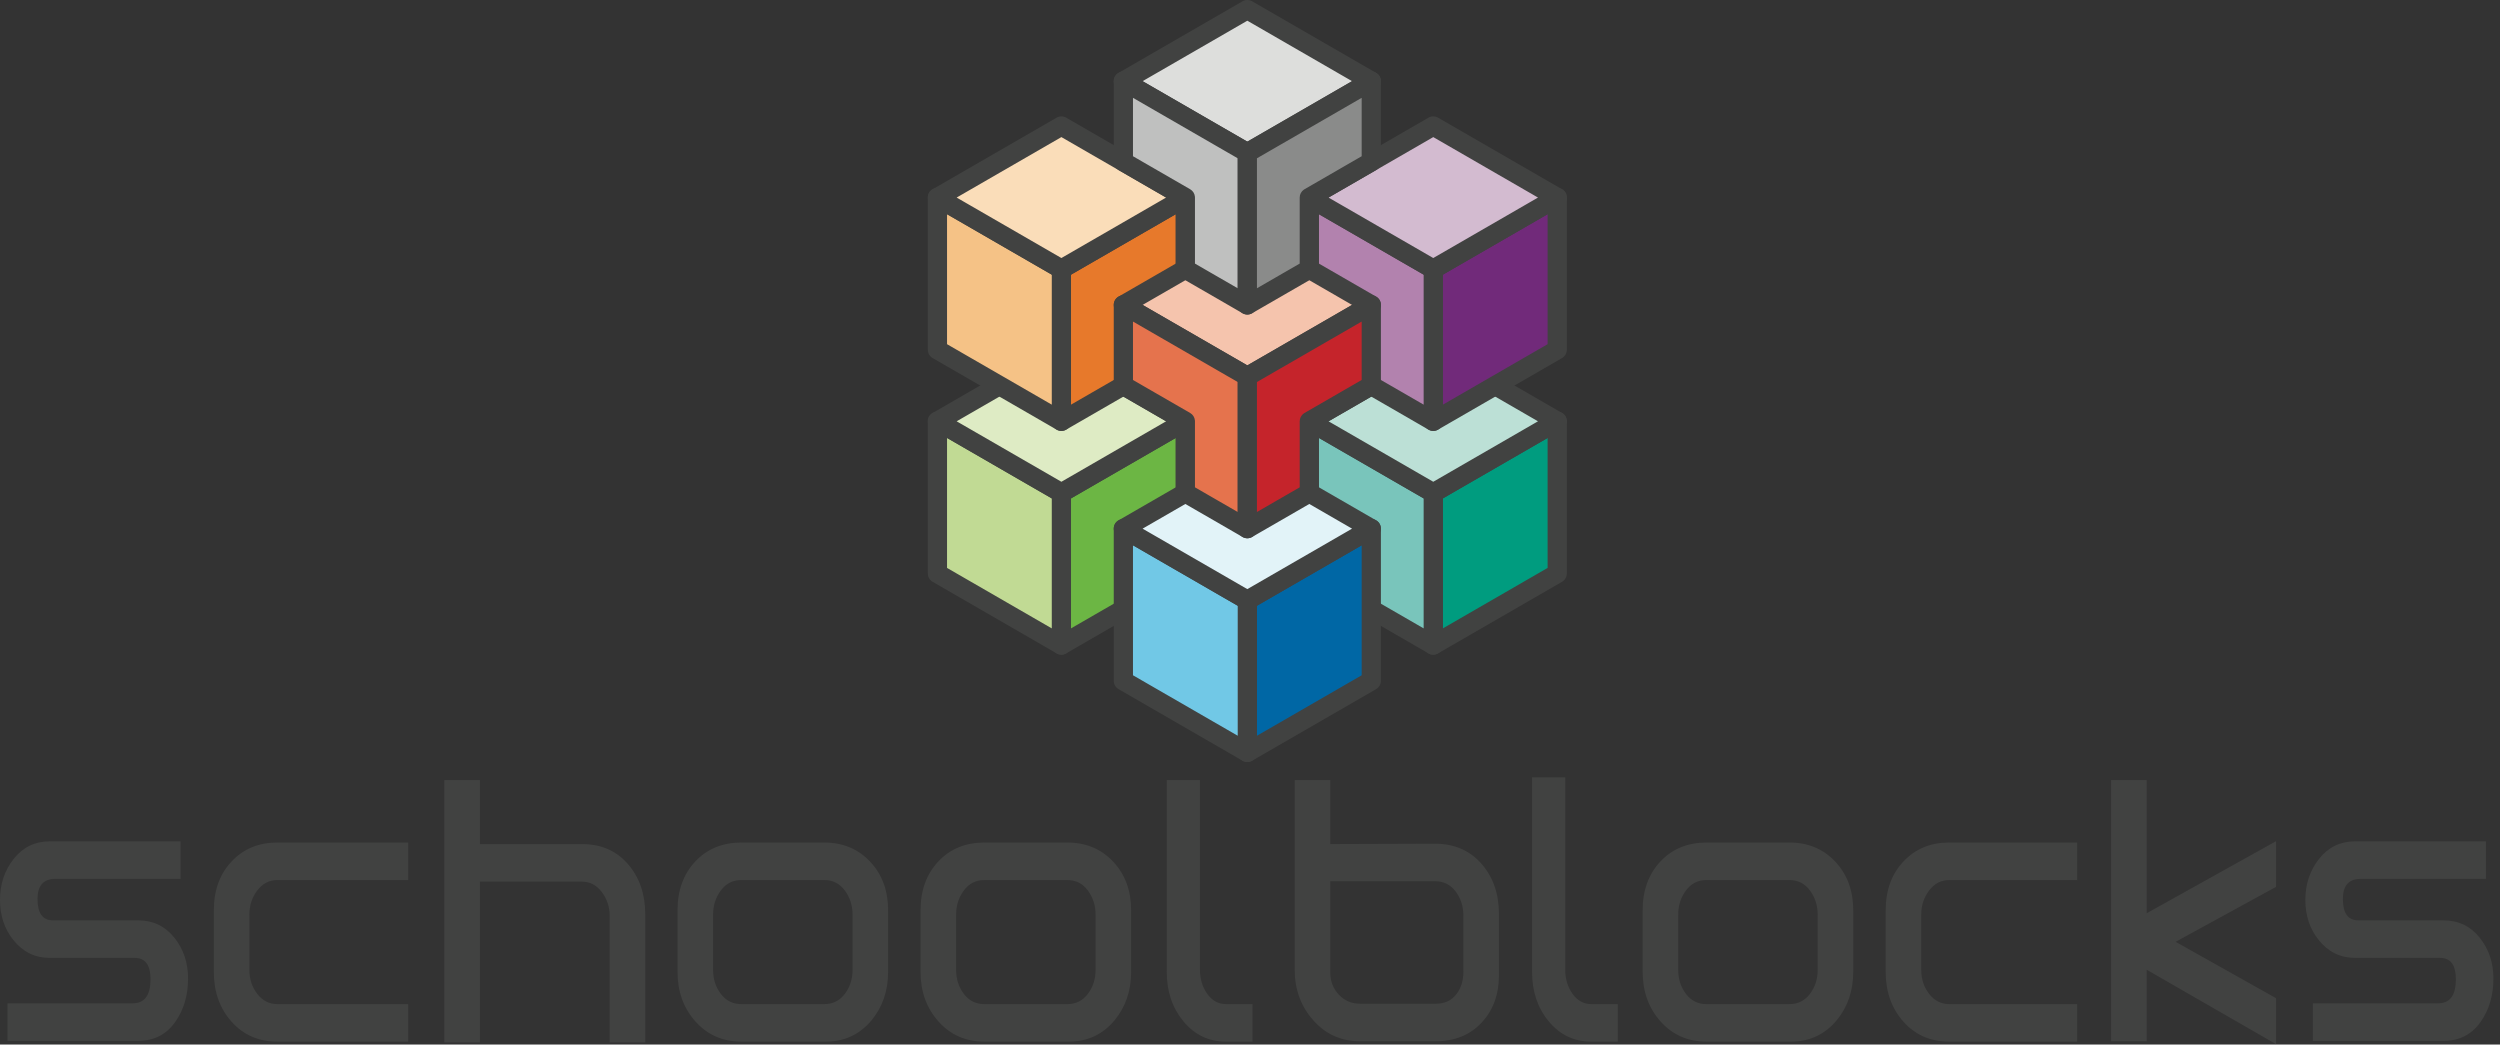 <?xml version="1.0" encoding="UTF-8"?>
<svg width="359px" height="150px" viewBox="0 0 359 150" version="1.1" xmlns="http://www.w3.org/2000/svg" xmlns:xlink="http://www.w3.org/1999/xlink">
    <rect x="0" y="0" width="359" height="150" fill="#333333" stroke="none"/>
    <title>schoolblocks logo vertical</title>
    <g id="Screens" stroke="none" stroke-width="1" fill="none" fill-rule="evenodd">
        <g id="Login" transform="translate(-396, -140)">
            <g id="schoolblocks-logo-vertical" transform="translate(396, 140)">
                <polyline id="Fill-1" fill="#009C7F" points="223.617 60.499 223.617 82.351 205.817 92.628 205.817 70.776 223.617 60.499"></polyline>
                <path d="M222.927,59.303 L205.127,69.58 C204.7,69.827 204.437,70.282 204.437,70.776 L204.437,92.628 C204.437,93.69 205.587,94.354 206.507,93.823 L224.307,83.546 C224.734,83.3 224.997,82.844 224.997,82.351 L224.997,60.499 C224.997,59.436 223.847,58.772 222.927,59.303 Z M222.236,62.889 L222.236,81.553 L207.197,90.236 L207.197,71.572 L222.236,62.889 Z" id="Stroke-2" fill="#414241" fill-rule="nonzero"></path>
                <polyline id="Fill-3" fill="#79C5BB" points="188.017 60.499 188.017 82.351 205.817 92.628 205.817 70.776 188.017 60.499"></polyline>
                <path d="M186.636,60.499 L186.636,82.351 C186.636,82.844 186.899,83.3 187.326,83.546 L205.127,93.823 C206.047,94.354 207.197,93.69 207.197,92.628 L207.197,70.776 C207.197,70.282 206.934,69.827 206.507,69.58 L188.707,59.303 C187.786,58.772 186.636,59.436 186.636,60.499 Z M189.397,62.889 L204.436,71.571 L204.436,90.236 L189.397,81.554 L189.397,62.889 Z" id="Stroke-4" fill="#414241" fill-rule="nonzero"></path>
                <polyline id="Fill-5" fill="#BCE0D6" points="223.617 60.499 205.817 50.222 188.017 60.499 205.817 70.776 223.617 60.499"></polyline>
                <path d="M205.127,49.027 L187.326,59.303 C186.406,59.835 186.406,61.163 187.326,61.694 L205.127,71.971 C205.554,72.218 206.08,72.218 206.507,71.971 L224.307,61.694 C225.227,61.163 225.227,59.835 224.307,59.303 L206.507,49.027 C206.08,48.78 205.554,48.78 205.127,49.027 Z M205.816,51.815 L220.855,60.498 L205.816,69.182 L190.776,60.499 L205.816,51.815 Z" id="Stroke-6" fill="#414241" fill-rule="nonzero"></path>
                <polyline id="Fill-7" fill="#712A7A" points="223.617 28.37 223.617 50.222 205.817 60.499 205.817 38.648 223.617 28.37"></polyline>
                <path d="M222.927,27.175 L205.127,37.452 C204.7,37.699 204.437,38.154 204.437,38.648 L204.437,60.499 C204.437,61.561 205.587,62.225 206.507,61.694 L224.307,51.417 C224.734,51.171 224.997,50.715 224.997,50.222 L224.997,28.37 C224.997,27.307 223.847,26.643 222.927,27.175 Z M222.236,30.76 L222.236,49.425 L207.197,58.108 L207.197,39.444 L222.236,30.76 Z" id="Stroke-8" fill="#414241" fill-rule="nonzero"></path>
                <polyline id="Fill-9" fill="#B282AE" points="188.017 28.37 188.017 50.222 205.817 60.499 205.817 38.648 188.017 28.37"></polyline>
                <path d="M186.636,28.37 L186.636,50.222 C186.636,50.715 186.899,51.171 187.326,51.417 L205.127,61.694 C206.047,62.225 207.197,61.561 207.197,60.499 L207.197,38.648 C207.197,38.154 206.934,37.699 206.507,37.452 L188.707,27.175 C187.786,26.643 186.636,27.307 186.636,28.37 Z M189.397,30.76 L204.436,39.444 L204.436,58.108 L189.397,49.425 L189.397,30.76 Z" id="Stroke-10" fill="#414241" fill-rule="nonzero"></path>
                <polyline id="Fill-11" fill="#D3BBD0" points="223.617 28.37 205.817 18.093 188.017 28.37 205.817 38.648 223.617 28.37"></polyline>
                <path d="M205.127,16.898 L187.326,27.175 C186.406,27.706 186.406,29.034 187.326,29.565 L205.127,39.843 C205.554,40.089 206.08,40.089 206.507,39.843 L224.307,29.565 C225.227,29.034 225.227,27.706 224.307,27.175 L206.507,16.898 C206.08,16.651 205.554,16.651 205.127,16.898 Z M205.816,19.686 L220.856,28.37 L205.816,37.053 L190.776,28.369 L205.816,19.686 Z" id="Stroke-12" fill="#414241" fill-rule="nonzero"></path>
                <polyline id="Fill-13" fill="#6CB644" points="170.216 60.499 170.216 82.351 152.416 92.628 152.416 70.776 170.216 60.499"></polyline>
                <path d="M169.526,59.303 L151.725,69.58 C151.298,69.827 151.035,70.282 151.035,70.776 L151.035,92.628 C151.035,93.69 152.185,94.354 153.106,93.823 L170.906,83.546 C171.333,83.3 171.596,82.844 171.596,82.351 L171.596,60.499 C171.596,59.436 170.446,58.772 169.526,59.303 Z M168.836,62.888 L168.836,81.553 L153.796,90.236 L153.796,71.571 L168.836,62.888 Z" id="Stroke-14" fill="#414241" fill-rule="nonzero"></path>
                <polyline id="Fill-15" fill="#C1DA94" points="134.615 60.499 134.615 82.351 152.416 92.628 152.416 70.776 134.615 60.499"></polyline>
                <path d="M133.235,60.499 L133.235,82.351 C133.235,82.844 133.498,83.3 133.925,83.546 L151.725,93.823 C152.646,94.354 153.796,93.69 153.796,92.628 L153.796,70.776 C153.796,70.282 153.533,69.827 153.106,69.58 L135.305,59.303 C134.385,58.772 133.235,59.436 133.235,60.499 Z M135.995,62.889 L151.035,71.572 L151.035,90.237 L135.995,81.554 L135.995,62.889 Z" id="Stroke-16" fill="#414241" fill-rule="nonzero"></path>
                <polyline id="Fill-17" fill="#DEEBC4" points="170.216 60.499 152.416 50.222 134.615 60.499 152.416 70.776 170.216 60.499"></polyline>
                <path d="M151.725,49.027 L133.925,59.303 C133.005,59.835 133.005,61.163 133.925,61.694 L151.725,71.971 C152.152,72.218 152.679,72.218 153.106,71.971 L170.906,61.694 C171.826,61.163 171.826,59.835 170.906,59.303 L153.106,49.027 C152.679,48.78 152.152,48.78 151.725,49.027 Z M152.416,51.815 L167.455,60.498 L152.416,69.182 L137.375,60.499 L152.416,51.815 Z" id="Stroke-18" fill="#414241" fill-rule="nonzero"></path>
                <polyline id="Fill-19" fill="#E7792B" points="170.216 28.37 170.216 50.222 152.416 60.499 152.416 38.648 170.216 28.37"></polyline>
                <path d="M169.526,27.175 L151.725,37.452 C151.298,37.699 151.035,38.154 151.035,38.648 L151.035,60.499 C151.035,61.561 152.185,62.225 153.106,61.694 L170.906,51.417 C171.333,51.171 171.596,50.715 171.596,50.222 L171.596,28.37 C171.596,27.307 170.446,26.643 169.526,27.175 Z M168.836,30.76 L168.836,49.425 L153.796,58.108 L153.796,39.444 L168.836,30.76 Z" id="Stroke-20" fill="#414241" fill-rule="nonzero"></path>
                <polyline id="Fill-21" fill="#F5C286" points="134.615 28.37 134.615 50.222 152.416 60.499 152.416 38.648 134.615 28.37"></polyline>
                <path d="M133.235,28.37 L133.235,50.222 C133.235,50.715 133.498,51.171 133.925,51.417 L151.725,61.694 C152.646,62.225 153.796,61.561 153.796,60.499 L153.796,38.648 C153.796,38.154 153.533,37.699 153.106,37.452 L135.305,27.175 C134.385,26.643 133.235,27.307 133.235,28.37 Z M135.995,30.76 L151.035,39.444 L151.035,58.108 L135.995,49.425 L135.995,30.76 Z" id="Stroke-22" fill="#414241" fill-rule="nonzero"></path>
                <polyline id="Fill-23" fill="#FADDB9" points="170.216 28.37 152.416 18.093 134.615 28.37 152.416 38.648 170.216 28.37"></polyline>
                <path d="M151.725,16.898 L133.925,27.175 C133.005,27.706 133.005,29.034 133.925,29.565 L151.725,39.843 C152.152,40.089 152.679,40.089 153.106,39.843 L170.906,29.565 C171.826,29.034 171.826,27.706 170.906,27.175 L153.106,16.898 C152.679,16.651 152.152,16.651 151.725,16.898 Z M152.416,19.686 L167.455,28.369 L152.416,37.053 L137.375,28.369 L152.416,19.686 Z" id="Stroke-24" fill="#414241" fill-rule="nonzero"></path>
                <polyline id="Fill-25" fill="#0067A5" points="196.917 75.915 196.917 97.766 179.116 108.043 179.116 86.192 196.917 75.915"></polyline>
                <path d="M196.227,74.719 L178.426,84.996 C177.999,85.243 177.736,85.698 177.736,86.192 L177.736,108.043 C177.736,109.105 178.886,109.769 179.806,109.238 L197.607,98.961 C198.034,98.715 198.297,98.259 198.297,97.766 L198.297,75.915 C198.297,74.852 197.147,74.188 196.227,74.719 Z M195.536,78.304 L195.536,96.969 L180.497,105.652 L180.497,86.987 L195.536,78.304 Z" id="Stroke-26" fill="#414241" fill-rule="nonzero"></path>
                <polyline id="Fill-27" fill="#71C8E6" points="161.316 75.915 161.316 97.766 179.116 108.043 179.116 86.192 161.316 75.915"></polyline>
                <path d="M159.935,75.915 L159.935,97.766 C159.935,98.259 160.199,98.715 160.626,98.961 L178.426,109.238 C179.346,109.769 180.497,109.105 180.497,108.043 L180.497,86.192 C180.497,85.698 180.233,85.243 179.806,84.996 L162.006,74.719 C161.086,74.188 159.935,74.852 159.935,75.915 Z M162.696,78.305 L177.736,86.988 L177.736,105.652 L162.696,96.969 L162.696,78.305 Z" id="Stroke-28" fill="#414241" fill-rule="nonzero"></path>
                <polyline id="Fill-29" fill="#E2F3F8" points="196.917 75.915 179.116 65.637 161.316 75.915 179.116 86.192 196.917 75.915"></polyline>
                <path d="M178.426,64.442 L160.626,74.719 C159.705,75.251 159.705,76.579 160.626,77.11 L178.426,87.387 C178.853,87.634 179.379,87.634 179.806,87.387 L197.607,77.11 C198.527,76.579 198.527,75.251 197.607,74.719 L179.806,64.442 C179.379,64.195 178.853,64.195 178.426,64.442 Z M179.116,67.231 L194.156,75.915 L179.116,84.598 L164.076,75.915 L179.116,67.231 Z" id="Stroke-30" fill="#414241" fill-rule="nonzero"></path>
                <polyline id="Fill-31" fill="#F5C4AD" points="196.917 43.786 179.116 33.508 161.316 43.786 179.116 54.063 196.917 43.786"></polyline>
                <path d="M178.426,32.313 L160.626,42.591 C159.705,43.122 159.705,44.45 160.626,44.981 L178.426,55.258 C178.853,55.505 179.379,55.505 179.806,55.258 L197.607,44.981 C198.527,44.45 198.527,43.122 197.607,42.591 L179.806,32.313 C179.379,32.066 178.853,32.066 178.426,32.313 Z M179.116,35.102 L194.156,43.786 L179.116,52.469 L164.076,43.786 L179.116,35.102 Z" id="Stroke-32" fill="#414241" fill-rule="nonzero"></path>
                <polyline id="Fill-33" fill="#E5734D" points="161.316 43.786 161.316 55.36 170.216 60.499 170.216 70.776 179.116 75.915 179.116 54.063 161.316 43.786"></polyline>
                <path d="M159.935,55.36 L159.941,55.483 C159.98,55.928 160.234,56.33 160.626,56.556 L168.836,61.295 L168.836,70.776 C168.836,71.269 169.099,71.724 169.526,71.971 L178.426,77.11 C179.346,77.641 180.497,76.977 180.497,75.915 L180.497,54.063 C180.497,53.57 180.233,53.114 179.806,52.867 L162.006,42.591 C161.086,42.059 159.935,42.723 159.935,43.786 L159.935,55.36 Z M162.696,46.176 L177.736,54.859 L177.736,73.524 L171.596,69.978 L171.596,60.499 L171.591,60.376 C171.551,59.931 171.298,59.529 170.906,59.303 L162.696,54.564 L162.696,46.176 Z" id="Stroke-34" fill="#414241" fill-rule="nonzero"></path>
                <polyline id="Fill-35" fill="#C5242B" points="188.017 60.499 196.917 55.36 196.917 43.786 179.116 54.063 179.116 75.915 188.017 70.776 188.017 60.499"></polyline>
                <path d="M196.227,42.591 L178.426,52.867 C177.999,53.114 177.736,53.57 177.736,54.063 L177.736,75.915 C177.736,76.977 178.886,77.641 179.806,77.11 L188.707,71.971 L188.81,71.905 C189.176,71.648 189.397,71.228 189.397,70.776 L189.397,61.295 L197.607,56.556 C198.034,56.309 198.297,55.853 198.297,55.36 L198.297,43.786 C198.297,42.723 197.147,42.059 196.227,42.591 Z M195.536,46.176 L195.536,54.563 L187.326,59.303 L187.223,59.369 C186.857,59.626 186.636,60.047 186.636,60.499 L186.636,69.978 L180.497,73.523 L180.497,54.859 L195.536,46.176 Z" id="Stroke-36" fill="#414241" fill-rule="nonzero"></path>
                <polyline id="Fill-37" fill="#DDDEDC" points="196.917 11.657 179.116 1.38 161.316 11.657 179.116 21.935 196.917 11.657"></polyline>
                <path d="M178.426,0.185 L160.626,10.462 C159.705,10.993 159.705,12.321 160.626,12.853 L178.426,23.13 C178.853,23.377 179.379,23.377 179.806,23.13 L197.607,12.853 C198.527,12.321 198.527,10.993 197.607,10.462 L179.806,0.185 C179.379,-0.062 178.853,-0.062 178.426,0.185 Z M179.116,2.973 L194.156,11.656 L179.116,20.34 L164.076,11.656 L179.116,2.973 Z" id="Stroke-38" fill="#414241" fill-rule="nonzero"></path>
                <polyline id="Fill-40" fill="#BFC0BF" points="161.316 33.508 170.216 28.37 161.316 33.508"></polyline>
                <polyline id="Fill-42" fill="#BFC0BF" points="161.316 11.658 161.316 23.232 170.216 28.37 170.216 38.648 179.116 43.786 179.116 21.935 161.316 11.658"></polyline>
                <path d="M159.935,23.232 L159.941,23.354 C159.98,23.799 160.234,24.201 160.626,24.427 L168.836,29.167 L168.836,38.648 C168.836,39.141 169.099,39.596 169.526,39.843 L178.426,44.981 C179.346,45.513 180.497,44.849 180.497,43.786 L180.497,21.935 C180.497,21.442 180.233,20.986 179.806,20.739 L162.006,10.463 C161.086,9.931 159.935,10.595 159.935,11.658 L159.935,23.232 Z M162.696,14.048 L177.736,22.731 L177.736,41.396 L171.596,37.851 L171.596,28.37 L171.591,28.248 C171.551,27.802 171.298,27.401 170.906,27.175 L162.696,22.435 L162.696,14.048 Z" id="Stroke-43" fill="#414241" fill-rule="nonzero"></path>
                <polyline id="Fill-45" fill="#8A8B8A" points="188.017 28.37 196.917 23.232 196.917 11.658 179.116 21.935 179.116 43.786 188.017 38.648 188.017 28.37"></polyline>
                <path d="M196.227,10.463 L178.426,20.739 C177.999,20.986 177.736,21.442 177.736,21.935 L177.736,43.786 C177.736,44.849 178.886,45.513 179.806,44.981 L188.707,39.843 L188.81,39.777 C189.176,39.52 189.397,39.1 189.397,38.648 L189.397,29.166 L197.607,24.427 C198.034,24.18 198.297,23.725 198.297,23.232 L198.297,11.658 C198.297,10.595 197.147,9.931 196.227,10.463 Z M195.536,14.048 L195.536,22.434 L187.326,27.175 L187.223,27.24 C186.857,27.497 186.636,27.918 186.636,28.37 L186.636,37.85 L180.497,41.395 L180.497,22.731 L195.536,14.048 Z" id="Stroke-46" fill="#414241" fill-rule="nonzero"></path>
                <path d="M19.856,149.466 L1.078,149.466 L1.078,144.076 L19.063,144.076 C20.764,144.076 21.616,142.923 21.616,140.615 C21.616,138.573 20.858,137.552 19.346,137.552 L7.148,137.552 C5.03,137.552 3.29,136.701 1.929,134.999 C0.643,133.411 1.05006316e-14,131.481 1.05006316e-14,129.212 C1.05006316e-14,126.943 0.661,124.977 1.985,123.312 C3.309,121.648 5.03,120.816 7.148,120.816 L25.927,120.816 L25.927,126.205 L7.943,126.205 C6.241,126.205 5.39,127.17 5.39,129.098 C5.39,131.141 6.127,132.163 7.602,132.163 L19.856,132.163 C21.975,132.163 23.695,132.985 25.019,134.63 C26.342,136.275 27.005,138.232 27.005,140.502 C27.005,142.884 26.418,144.927 25.246,146.629 C23.96,148.521 22.163,149.466 19.856,149.466" id="Fill-48" fill="#414241"></path>
                <path d="M39.839,149.58 C37.153,149.58 34.96,148.626 33.258,146.721 C31.555,144.815 30.705,142.426 30.705,139.557 L30.705,130.724 C30.705,127.856 31.555,125.516 33.258,123.703 C34.96,121.892 37.153,120.986 39.839,120.986 L58.617,120.986 L58.617,126.375 L39.839,126.375 C38.666,126.375 37.702,126.873 36.945,127.87 C36.188,128.866 35.811,130.021 35.811,131.336 L35.811,139.285 C35.811,140.601 36.188,141.747 36.945,142.725 C37.702,143.701 38.666,144.19 39.839,144.19 L58.617,144.19 L58.617,149.58 L39.839,149.58" id="Fill-50" fill="#414241"></path>
                <path d="M87.553,149.693 L87.553,131.538 C87.553,130.253 87.177,129.109 86.425,128.105 C85.674,127.104 84.716,126.602 83.551,126.602 L68.914,126.602 L68.914,149.693 L63.808,149.693 L63.808,112.022 L68.914,112.022 L68.914,121.213 L83.604,121.213 C86.32,121.213 88.508,122.168 90.168,124.077 C91.828,125.988 92.659,128.399 92.659,131.311 L92.659,149.693 L87.553,149.693" id="Fill-51" fill="#414241"></path>
                <path d="M122.427,131.336 C122.427,130.021 122.055,128.866 121.314,127.87 C120.572,126.873 119.593,126.375 118.375,126.375 L106.45,126.375 C105.233,126.375 104.253,126.873 103.512,127.87 C102.77,128.866 102.4,130.021 102.4,131.336 L102.4,139.285 C102.4,140.601 102.77,141.747 103.512,142.725 C104.253,143.701 105.233,144.19 106.45,144.19 L118.375,144.19 C119.593,144.19 120.572,143.701 121.314,142.725 C122.055,141.747 122.427,140.601 122.427,139.285 L122.427,131.336 Z M118.569,149.58 L106.484,149.58 C103.799,149.58 101.596,148.617 99.875,146.693 C98.153,144.766 97.294,142.388 97.294,139.557 L97.294,130.724 C97.294,127.856 98.144,125.516 99.847,123.703 C101.549,121.892 103.761,120.986 106.484,120.986 L118.342,120.986 C121.027,120.986 123.229,121.901 124.951,123.732 C126.672,125.563 127.533,127.894 127.533,130.724 L127.533,139.557 C127.533,142.275 126.738,144.597 125.15,146.522 C123.448,148.561 121.254,149.58 118.569,149.58 L118.569,149.58 Z" id="Fill-52" fill="#414241"></path>
                <path d="M157.324,131.336 C157.324,130.021 156.953,128.866 156.212,127.87 C155.47,126.873 154.49,126.375 153.273,126.375 L141.349,126.375 C140.131,126.375 139.151,126.873 138.41,127.87 C137.668,128.866 137.298,130.021 137.298,131.336 L137.298,139.285 C137.298,140.601 137.668,141.747 138.41,142.725 C139.151,143.701 140.131,144.19 141.349,144.19 L153.273,144.19 C154.49,144.19 155.47,143.701 156.212,142.725 C156.953,141.747 157.324,140.601 157.324,139.285 L157.324,131.336 Z M153.466,149.58 L141.382,149.58 C138.697,149.58 136.493,148.617 134.773,146.693 C133.051,144.766 132.191,142.388 132.191,139.557 L132.191,130.724 C132.191,127.856 133.043,125.516 134.744,123.703 C136.447,121.892 138.659,120.986 141.382,120.986 L153.239,120.986 C155.925,120.986 158.127,121.901 159.849,123.732 C161.57,125.563 162.43,127.894 162.43,130.724 L162.43,139.557 C162.43,142.275 161.636,144.597 160.048,146.522 C158.345,148.561 156.151,149.58 153.466,149.58 L153.466,149.58 Z" id="Fill-53" fill="#414241"></path>
                <path d="M176.056,149.58 C173.597,149.58 171.565,148.615 169.957,146.686 C168.35,144.757 167.546,142.374 167.546,139.538 L167.546,112.022 L172.312,112.022 L172.312,139.254 C172.312,140.578 172.661,141.732 173.362,142.714 C174.061,143.699 174.959,144.19 176.056,144.19 L179.857,144.19 L179.857,149.58 L176.056,149.58" id="Fill-54" fill="#414241"></path>
                <path d="M210.142,139.538 C210.142,140.862 209.789,141.958 209.088,142.828 C208.385,143.699 207.429,144.133 206.215,144.133 L195.293,144.133 C194.08,144.133 193.066,143.699 192.25,142.828 C191.435,141.958 191.027,140.9 191.027,139.651 L191.027,126.545 L206.101,126.545 C207.315,126.545 208.292,127.037 209.032,128.02 C209.771,129.004 210.142,130.158 210.142,131.481 L210.142,139.538 Z M212.722,124.021 C211.04,122.112 208.817,121.156 206.056,121.156 L191.027,121.208 L191.027,112.022 L185.921,112.022 L185.921,139.254 C185.921,142.091 186.809,144.512 188.587,146.515 C190.364,148.521 192.596,149.523 195.282,149.523 L206.17,149.523 C208.894,149.523 211.085,148.634 212.751,146.856 C214.415,145.079 215.248,142.81 215.248,140.048 L215.248,131.254 C215.248,128.342 214.405,125.931 212.722,124.021 L212.722,124.021 Z" id="Fill-55" fill="#414241"></path>
                <path d="M228.512,149.58 C226.053,149.58 224.021,148.615 222.413,146.686 C220.806,144.757 220.003,142.374 220.003,139.538 L220.003,111.625 L224.768,111.625 L224.768,139.254 C224.768,140.578 225.117,141.732 225.818,142.714 C226.517,143.699 227.415,144.19 228.512,144.19 L232.314,144.19 L232.314,149.58 L228.512,149.58" id="Fill-56" fill="#414241"></path>
                <path d="M261.019,131.336 C261.019,130.021 260.648,128.866 259.907,127.87 C259.165,126.873 258.185,126.375 256.968,126.375 L245.043,126.375 C243.825,126.375 242.846,126.873 242.105,127.87 C241.363,128.866 240.992,130.021 240.992,131.336 L240.992,139.285 C240.992,140.601 241.363,141.747 242.105,142.725 C242.846,143.701 243.825,144.19 245.043,144.19 L256.968,144.19 C258.185,144.19 259.165,143.701 259.907,142.725 C260.648,141.747 261.019,140.601 261.019,139.285 L261.019,131.336 Z M257.161,149.58 L245.077,149.58 C242.391,149.58 240.188,148.617 238.467,146.693 C236.746,144.766 235.886,142.388 235.886,139.557 L235.886,130.724 C235.886,127.856 236.737,125.516 238.439,123.703 C240.141,121.892 242.354,120.986 245.077,120.986 L256.934,120.986 C259.62,120.986 261.822,121.901 263.544,123.732 C265.264,125.563 266.125,127.894 266.125,130.724 L266.125,139.557 C266.125,142.275 265.331,144.597 263.742,146.522 C262.04,148.561 259.847,149.58 257.161,149.58 L257.161,149.58 Z" id="Fill-57" fill="#414241"></path>
                <path d="M279.918,149.58 C277.233,149.58 275.039,148.626 273.337,146.721 C271.635,144.815 270.784,142.426 270.784,139.557 L270.784,130.724 C270.784,127.856 271.635,125.516 273.337,123.703 C275.039,121.892 277.233,120.986 279.918,120.986 L298.278,120.986 L298.278,126.375 L279.918,126.375 C278.746,126.375 277.781,126.873 277.025,127.87 C276.267,128.866 275.891,130.021 275.891,131.336 L275.891,139.285 C275.891,140.601 276.267,141.747 277.025,142.725 C277.781,143.701 278.746,144.19 279.918,144.19 L298.278,144.19 L298.278,149.58 L279.918,149.58" id="Fill-58" fill="#414241"></path>
                <polyline id="Fill-60" fill="#414241" points="326.84 143.342 312.415 135.244 326.84 127.352 326.84 120.797 326.837 120.794 308.262 131.141 308.262 112.022 303.156 112.022 303.156 149.523 308.262 149.523 308.262 139.254 326.84 149.942 326.84 143.342"></polyline>
                <path d="M350.905,149.466 L332.127,149.466 L332.127,144.076 L350.111,144.076 C351.814,144.076 352.664,142.923 352.664,140.615 C352.664,138.573 351.907,137.552 350.395,137.552 L338.198,137.552 C336.079,137.552 334.34,136.701 332.978,134.999 C331.691,133.411 331.049,131.481 331.049,129.212 C331.049,126.943 331.711,124.977 333.035,123.312 C334.358,121.648 336.079,120.816 338.198,120.816 L356.976,120.816 L356.976,126.205 L338.992,126.205 C337.289,126.205 336.439,127.17 336.439,129.098 C336.439,131.141 337.176,132.163 338.651,132.163 L350.905,132.163 C353.023,132.163 354.743,132.985 356.068,134.63 C357.392,136.275 358.054,138.232 358.054,140.502 C358.054,142.884 357.467,144.927 356.295,146.629 C355.009,148.521 353.212,149.466 350.905,149.466" id="Fill-62" fill="#414241"></path>
            </g>
        </g>
    </g>
</svg>